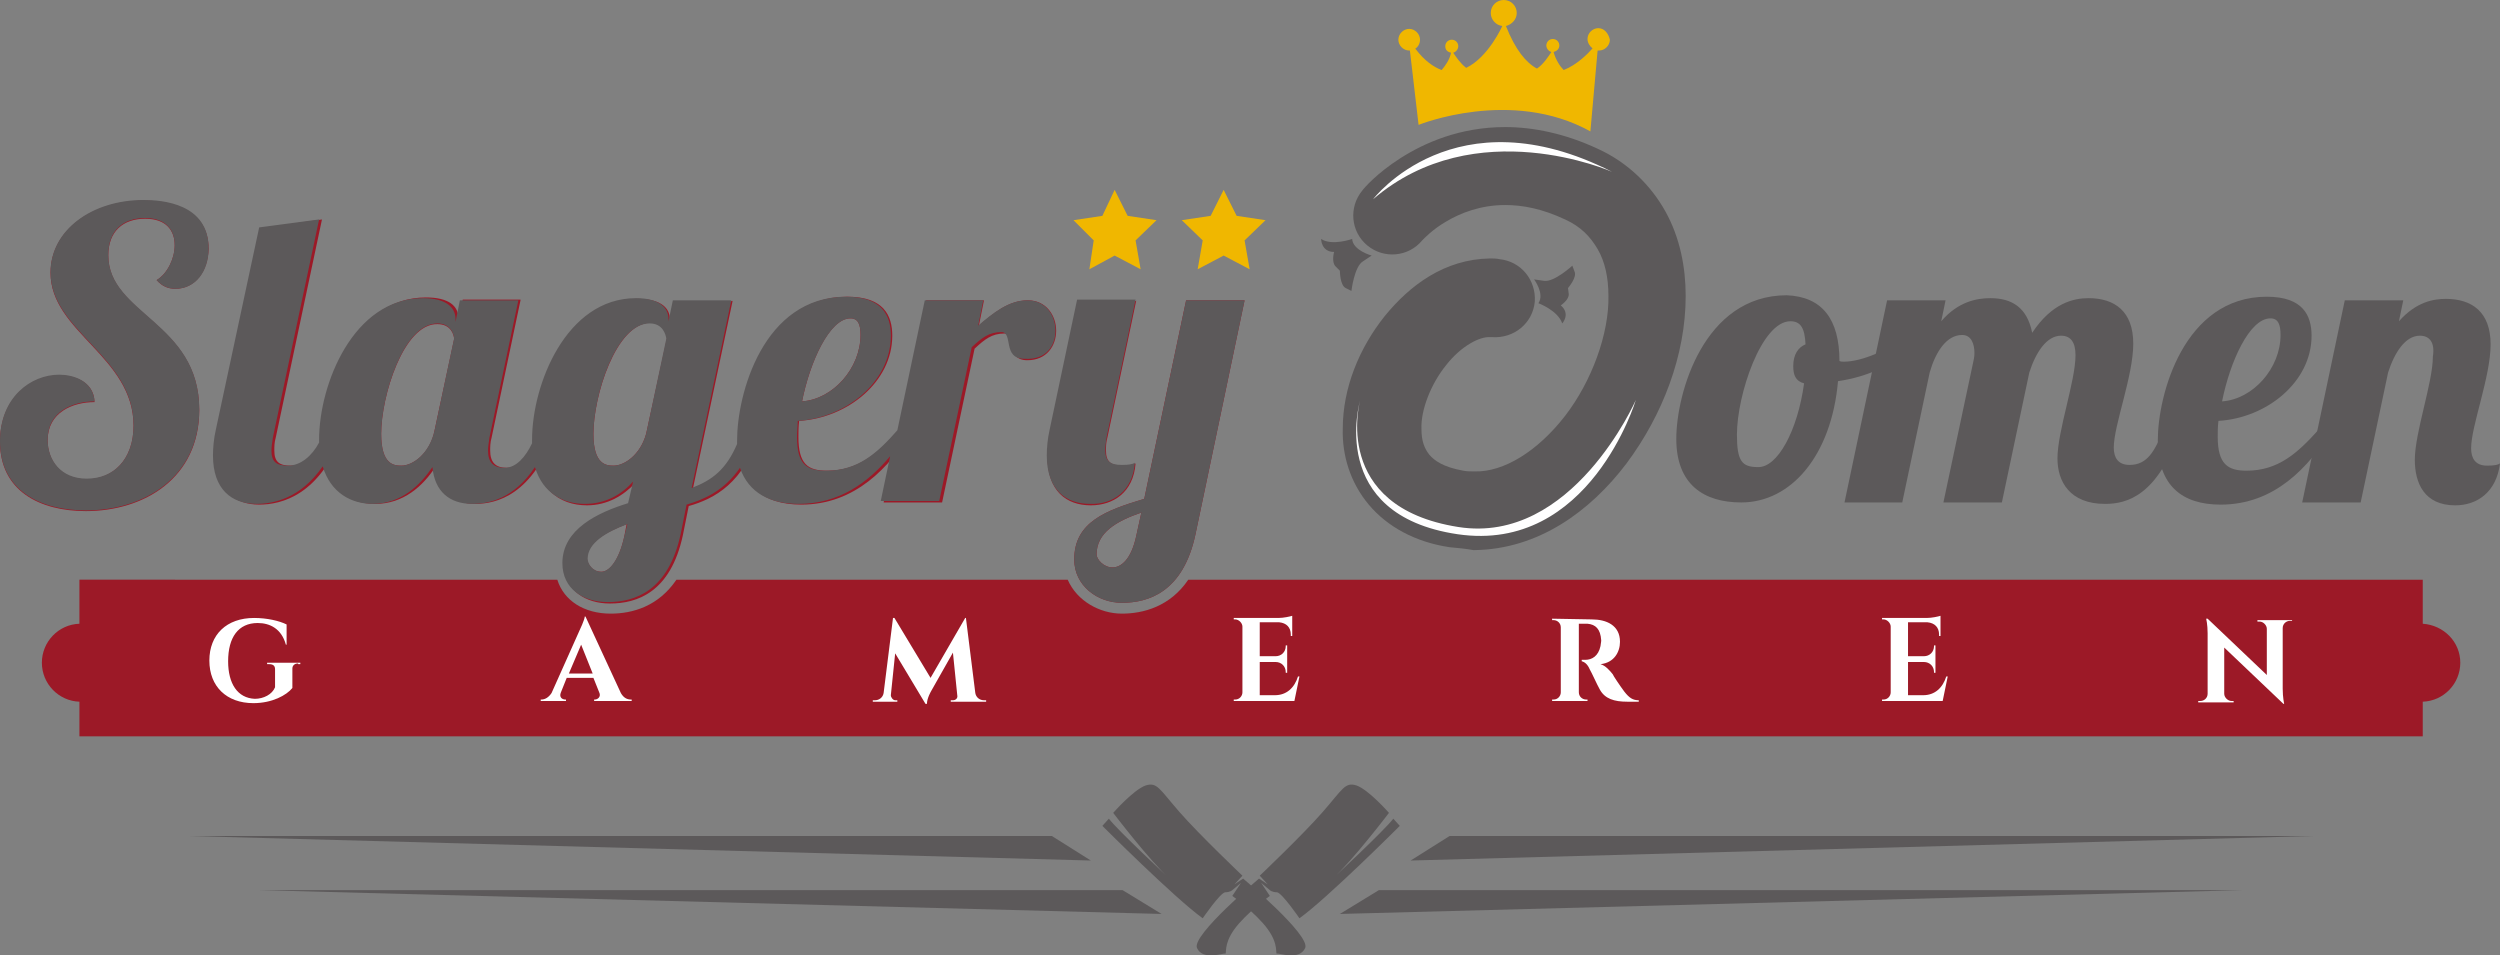 <svg xmlns="http://www.w3.org/2000/svg" id="a" viewBox="0 0 346.3 132.34"><rect x="0" y="0" width="346.3" height="132.34" fill="#808080" stroke="none"/><defs><style>.c{fill:#5c595a;}.c,.d,.e,.f{stroke-width:0px;}.d{fill:#9c1927;}.e{fill:#fff;}.f{fill:#f0b700;}</style></defs><g id="b"><path class="d" d="m24.3,40c-1,0-1.8-.3-2.6-1.2,1.5-.9,2.5-3,2.5-4.8,0-2-1.1-3.7-4.1-3.7s-5.1,1.7-5.1,5.1c0,8.2,12.6,9.3,12.6,21.4,0,9.4-7.6,14-15.7,14C5.5,70.8,0,68,0,61.2,0,55.2,4.3,52,8.2,52c2,0,4.8.8,4.9,3.7-3,0-6.5,1.4-6.5,5.3,0,2.8,1.8,5.4,5.4,5.4s6.5-2.7,6.5-7.4c0-9.6-11.5-13-11.5-21.2,0-5.8,5.7-10,12.9-10,2.6,0,9,.6,9,6.7-.1,3.1-1.9,5.5-4.6,5.5Z"></path><path class="d" d="m44.6,30.4l-6.4,30.2c-.2.7-.2,1.3-.2,1.8,0,1.6.7,2.1,2.3,2.1,2.2,0,4.2-2.1,5-4.9h2.3c-3.2,9.1-8.7,10.3-11.7,10.3-3.4,0-6-2-6-6.7,0-1.1.2-2.3.4-3.6l6-28,8.3-1.2Z"></path><path class="d" d="m72.1,41.6l-4,19c-.2.7-.2,1.3-.2,1.8,0,1.6.7,2.4,2.3,2.4,2.2,0,3.7-2.5,4.5-5.3h2.3c-3.2,9.1-8.2,10.3-11.2,10.3s-5.1-1.8-5.5-5.1c-1.7,2.6-4.4,5.1-8.3,5.1s-7.4-2.3-7.4-9c0-7.6,4.6-19.6,14.4-19.6,3.2,0,4.5,1.2,4.5,2.9v.4l.6-3h8v.1Zm-19.3,18.5c0,4.3,1.8,4.4,2.8,4.4,1.6,0,4-1.7,4.6-4.9l2.7-12.6c0-.7-.5-2.1-2.3-2.1-4.7-.1-7.8,10-7.8,15.2Z"></path><path class="d" d="m101.5,41.6l-5.5,26c3.4-1.2,5.5-3.1,7-8h2.3c-2.2,7.4-6.4,9.5-9.9,10.5l-.8,4c-1.7,8-6.4,9.5-10.1,9.5-3.4,0-6.3-1.8-6.3-5.4,0-4.7,4.9-7,9.1-8.3l.7-3c-1.6,1.7-3.8,3.1-6.7,3.1-3.8,0-7.4-2.3-7.4-9,0-7.6,4.6-19.6,14.4-19.6,3.2,0,4.5,1.2,4.5,2.9v.3l.6-2.9h8.1v-.1Zm-18.2,37.6c1.2,0,2.5-1.7,3.2-5l.3-1.6c-2.9,1.1-5.5,2.5-5.5,4.8.1.7.7,1.8,2,1.8Zm-1.1-19.1c0,4.3,1.8,4.4,2.8,4.4,1.5,0,3.7-1.5,4.5-4.4l2.9-13.3c-.1-.6-.5-2.1-2.3-2.1-4.8.1-7.9,10.2-7.9,15.4Z"></path><path class="d" d="m114.6,65.2c4.4,0,7.1-2.5,9.9-5.6h1.9c-3.2,5.1-7.9,10.3-15.4,10.3-5.3,0-8.7-2.6-8.7-8.9s3.6-19.9,15.1-19.9c5,0,6.2,2.6,6.2,5.4,0,6.4-6.2,11.4-12.9,11.8-.1.8-.1,1.6-.1,2.2,0,3.8,1.3,4.7,4,4.7Zm3.2-21.1c-2.9,0-5.6,6-6.7,11.5,4.3-.3,8.1-4.6,8.1-9.2,0-1.4-.3-2.3-1.4-2.3Z"></path><path class="d" d="m136.3,41.6l-.7,3.5c2-1.7,4.1-3.5,6.8-3.5,2.5,0,3.9,2.1,3.9,4.2s-1.3,4.1-4,4.1c-3.1,0-1.6-3.7-3.2-3.7-1.7,0-2.7.8-4.1,2.1l-4.5,21.3h-8.1l5.9-28h8Z"></path><path class="d" d="m157.4,41.6l-4,19c-.2.7-.2,1.3-.2,1.8,0,1.6.7,2.1,2.3,2.1,1,0,1.5-.2,1.8-.3-.3,4-3.1,5.8-6.2,5.8-3.4,0-6-2-6-6.7,0-1.1.2-2.3.4-3.6l3.8-18h8.1v-.1Z"></path><path class="d" d="m164.3,41.6l-5.8,27.5c-5.3,1.6-9.7,3.2-9.7,8.4,0,3.6,3.2,6,6.6,6,3.7,0,8.5-1.5,10.2-9.5l6.8-32.4h-8.1Zm-6.9,32.6c-.7,3.3-2.1,4.4-3.3,4.4s-2.2-1.1-2.2-1.8c0-3,2.7-4.6,6.2-5.8l-.7,3.2Z"></path><path class="d" d="m335.6,86.4v-6.1h-171c-2.5,3.7-6.2,4.7-9.2,4.7s-6.2-1.7-7.5-4.7h-54.2c-2.5,3.7-6.1,4.7-9.1,4.7-3.7,0-6.5-1.8-7.4-4.7H11v6.1c-2.9.1-5.2,2.5-5.2,5.4s2.3,5.3,5.2,5.4v4.8h324.6v-4.8c2.9-.1,5.2-2.5,5.2-5.4,0-2.9-2.3-5.2-5.2-5.4Z"></path><path class="c" d="m21.7,38.8c.7.8,1.6,1.2,2.6,1.2,2.8,0,4.6-2.4,4.6-5.6,0-6.2-6.4-6.7-9-6.7-7.2,0-12.9,4.2-12.9,10,0,8.2,11.5,11.6,11.5,21.2,0,4.7-2.7,7.4-6.5,7.4-3.6,0-5.4-2.6-5.4-5.4,0-3.9,3.5-5.3,6.5-5.3-.2-2.9-3-3.7-4.9-3.7-3.9,0-8.2,3.1-8.2,9.2,0,6.8,5.5,9.6,11.9,9.6,8.1,0,15.7-4.6,15.7-14,0-12.1-12.6-13.2-12.6-21.4,0-3.4,2.1-5.1,5.1-5.1s4.1,1.8,4.1,3.7c0,1.9-1,4-2.5,4.9Zm124.5,7c0-2.1-1.3-4.2-3.9-4.2s-4.8,1.8-6.8,3.5l.7-3.5h-8.1l-3.8,18c-2.8,3.2-5.5,5.6-9.9,5.6-2.7,0-4-.9-4-4.7,0-.7.1-1.5.1-2.2,6.7-.4,12.9-5.4,12.9-11.8,0-2.8-1.2-5.4-6.2-5.4-11.5,0-15.1,13.5-15.1,19.9v.5c-1.5,3.5-3.4,5-6.3,6.1l5.5-26h-8.1l-.6,2.9v-.3c0-1.6-1.3-2.9-4.5-2.9-9.7,0-14.4,12-14.4,19.6v.5c-.9,1.9-2.2,3.4-3.8,3.4s-2.3-.8-2.3-2.4c0-.5.1-1.1.2-1.8l4-19h-8.1l-.6,3v-.4c0-1.6-1.3-2.9-4.5-2.9-9.7,0-14.4,12-14.4,19.6v.4c-1,1.9-2.6,3.2-4.3,3.2-1.6,0-2.3-.5-2.3-2.1,0-.5.1-1.1.2-1.8l6.4-30.2-8.3,1.1-6,28c-.3,1.3-.4,2.6-.4,3.6,0,4.7,2.6,6.7,6,6.7,2.3,0,6.1-.7,9.2-5.2,1.1,3.7,4,5.2,6.9,5.2,4,0,6.6-2.6,8.3-5.1.3,3.4,2.4,5.1,5.5,5.1,2.3,0,5.8-.7,8.7-5.1,1.1,3.7,4,5.1,6.9,5.1s5.1-1.3,6.7-3.1l-.7,3c-4.2,1.3-9.1,3.6-9.1,8.3,0,3.6,2.9,5.4,6.3,5.4,3.7,0,8.4-1.5,10.1-9.5l.8-4c2.4-.7,5.2-1.9,7.4-5.1,1.2,3.5,4.2,5,8.1,5,5.6,0,9.6-2.9,12.7-6.6l-1.3,6.2h8.1l4.5-21.3c1.4-1.3,2.4-2.1,4.1-2.1s.1,3.7,3.2,3.7c3.1.2,4.3-1.9,4.3-3.9Zm-28.4-1.7c1.1,0,1.4.9,1.4,2.3,0,4.6-3.8,8.9-8.1,9.2,1.1-5.6,3.9-11.5,6.7-11.5Zm-57.6,15.5c-.7,3.2-3,4.9-4.6,4.9-1,0-2.8-.1-2.8-4.4,0-5.3,3.1-15.3,7.8-15.3,1.8,0,2.3,1.5,2.3,2.1l-2.7,12.7Zm26.3,14.6c-.7,3.3-2.1,5-3.2,5-1.2,0-1.9-1.1-1.9-1.8,0-2.2,2.6-3.7,5.5-4.8l-.4,1.6Zm3-14.1c-.8,2.9-3,4.4-4.5,4.4-1,0-2.8-.1-2.8-4.4,0-5.3,3.1-15.3,7.8-15.3,1.8,0,2.2,1.5,2.3,2.1l-2.8,13.2Zm67.7,4c-.3.2-.8.3-1.8.3-1.6,0-2.3-.5-2.3-2.1,0-.5.1-1.1.2-1.8l4-19h-8.1l-3.8,18c-.3,1.3-.4,2.6-.4,3.6,0,4.7,2.6,6.7,6,6.7,3.1.1,5.9-1.7,6.2-5.7Zm7.1-22.5l-5.8,27.5c-5.3,1.6-9.7,3.2-9.7,8.4,0,3.6,3.2,6,6.6,6,3.7,0,8.5-1.5,10.2-9.5l6.8-32.4h-8.1Zm-6.9,32.6c-.7,3.3-2.1,4.4-3.3,4.4s-2.2-1.1-2.2-1.8c0-3,2.7-4.6,6.2-5.8l-.7,3.2Z"></path><path class="c" d="m254.8,50c.2.1.4.1.6.1,2.6,0,6.2-1.7,8.6-3.4l.5,1.5c-2.1,2.3-5.8,4-9.9,4.6-.9,10.3-6.5,16.8-13.4,16.8-5.2,0-9-2.5-9-8.8s3.8-19.9,15.3-19.9c4.9.2,7.3,3.3,7.3,9.1Zm-4.9,3.1c-1.2-.3-1.5-1.2-1.5-2.4,0-1.6.7-2.6,1.7-3-.1-2.3-.7-3.2-2.1-3.2-4,0-7.4,10.2-7.4,15.7,0,3.7.7,4.5,2.9,4.5,2.7.1,5.5-5,6.4-11.6Z"></path><path class="c" d="m285.5,46.5c-2,0-3.5,2.3-4.4,5.1l-3.8,18h-8.1l4.1-19.3c.1-.4.2-.9.2-1.4,0-1.2-.4-2.5-1.7-2.5-2.2,0-3.7,2.4-4.5,5.2l-3.8,18h-8l5.9-28h8.1l-.6,2.9c2.3-2.7,4.9-3.2,6.8-3.2,3,0,5.1,1.3,5.8,4.8,2.7-4.1,5.7-4.8,7.8-4.8,3.6,0,6.2,1.8,6.2,6.3s-2.7,11.3-2.7,14.4c0,1.4.6,2.4,2.2,2.4,2.5,0,3.5-2,4.7-4.9h2.3c-3.1,9.2-7.4,10.3-10.4,10.3-4.9,0-6.6-3.1-6.6-6.3,0-3.8,2.5-10.7,2.5-14.3,0-1.7-.6-2.7-2-2.7Z"></path><path class="c" d="m311.2,65.2c4.4,0,7.1-2.5,9.9-5.6h1.9c-3.2,5.1-7.9,10.3-15.4,10.3-5.3,0-8.7-2.6-8.7-8.9s3.6-19.9,15.1-19.9c5,0,6.2,2.6,6.2,5.4,0,6.4-6.2,11.4-12.9,11.8-.1.8-.1,1.6-.1,2.2,0,3.8,1.4,4.7,4,4.7Zm3.3-21.1c-2.9,0-5.6,6-6.7,11.5,4.3-.3,8.1-4.6,8.1-9.2,0-1.4-.3-2.3-1.4-2.3Z"></path><path class="c" d="m335.2,46.5c-2,0-3.5,2.3-4.4,5.1l-3.8,18h-8.1l5.9-28h8.1l-.6,2.9c2.4-2.7,4.8-3.1,6.5-3.1,3.6,0,6.2,1.8,6.2,6.3s-2.7,11.3-2.7,14.4c0,1.4.6,2.4,2.2,2.4,1,0,1.5-.1,1.8-.3-.5,4-3.2,5.8-6.2,5.8-4.3,0-5.6-3.1-5.6-6.3,0-3.8,2.5-10.7,2.5-14.3.3-1.9-.4-2.9-1.8-2.9Z"></path><path class="c" d="m200.8,75.8c-4.7-.7-8.6-2.8-11.2-5.9h0c-2.6-3.1-3.7-6.9-3.6-10.5h0c0-5.7,2.3-11.2,5.8-15.6h0c3.5-4.3,8.3-7.9,14.6-8h0c.4,0,.9,0,1.3.1h0c3,.3,5.1,2.9,4.9,5.9h0c-.3,3-2.9,5.1-5.9,4.9h-.3c-1.4-.1-4,1.2-6.1,3.9h0c-2.1,2.6-3.5,6.2-3.4,8.8h0c0,1.7.4,2.7,1.1,3.6h0c.7.8,1.9,1.7,4.7,2.2h0c.5.1,1,.1,1.6.1h0c4,.1,8.7-2.8,12.5-7.7h0c3.7-4.8,6.1-11.4,6-16.6h0c0-2.6-.5-4.8-1.5-6.5h0c-1-1.7-2.3-3.1-4.5-4.1h0c-3.2-1.5-5.9-2-8.3-2h0c-3.4,0-6.2,1.1-8.2,2.3h0c-1.9,1.1-3.1,2.4-3.3,2.6h0c-1.9,2.3-5.3,2.6-7.6.7h0c-2.3-1.9-2.6-5.3-.7-7.6h0c.2-.3,2-2.4,5.3-4.5h0c3.3-2.1,8.2-4.3,14.5-4.3h0c3.9,0,8.3.9,12.8,3h0c4.2,1.9,7.4,5.1,9.4,8.7h0c2,3.6,2.8,7.7,2.8,11.7h0c0,8.2-3.2,16.5-8.2,23.2h0c-5,6.6-12.2,11.9-21.1,12h-.1c-1.1-.2-2.2-.3-3.3-.4h0Z"></path><path class="c" d="m187.3,33.1s-2.8,1-4.3,0c0,0,0,1.8,1.8,1.8,0,0-.4,1.4.2,2l.6.6s0,2,.8,2.4l.8.4s.4-3.4,1.6-4.1l1.2-.8s-2.6-.7-2.7-2.3Z"></path><path class="c" d="m213.1,42s2.7,1,3.3,2.8c0,0,1.2-1.3-.2-2.5,0,0,1.2-.8,1.1-1.6l-.1-.8s1.3-1.5.9-2.3l-.3-.8s-2.5,2.3-3.9,2.1l-1.4-.2s1.5,2,.6,3.3Z"></path><polygon class="f" points="169.5 26.3 171.3 29.9 175.3 30.5 172.4 33.3 173.1 37.3 169.5 35.4 165.9 37.3 166.6 33.3 163.7 30.5 167.7 29.9 169.5 26.3"></polygon><polygon class="f" points="154.4 26.3 156.2 29.9 160.2 30.5 157.3 33.3 158 37.3 154.4 35.4 150.9 37.3 151.5 33.3 148.7 30.5 152.7 29.9 154.4 26.3"></polygon><path class="f" d="m221.4,3.9c-.8,0-1.5.7-1.5,1.5,0,.5.3,1,.7,1.3-.7.8-2.2,2.3-4,3-.5-.5-1.1-1.4-1.4-2.5.4-.1.8-.4.8-.9s-.4-.9-.9-.9-.9.4-.9.9c0,.4.3.8.7.9-.4.6-1.1,1.7-2,2.3-1.5-.8-3-2.6-4.3-5.9.8-.2,1.5-.9,1.5-1.8,0-1-.8-1.8-1.8-1.8s-1.8.8-1.8,1.8c0,.9.7,1.7,1.6,1.8h0s-1.9,4.3-5,5.8c-.8-.6-1.4-1.5-1.8-2.1.4-.1.7-.5.7-.9,0-.5-.4-.9-.9-.9s-.9.4-.9.9.3.8.8.9c-.2,1-.8,1.8-1.3,2.4-1.1-.4-2.4-1.3-3.6-2.9h-.1c.4-.3.7-.7.7-1.3,0-.8-.7-1.5-1.5-1.5s-1.5.7-1.5,1.5.7,1.5,1.5,1.5h.1l1.2,10.3s12.8-5.2,23.8.9l1-11.2h.2c.8,0,1.5-.7,1.5-1.5-.2-.9-.8-1.6-1.6-1.6Z"></path><path class="e" d="m190.2,27.6s11.3-14.9,33.1-3.8c0,0-18.9-8.4-33.1,3.8Z"></path><path class="e" d="m188.4,55.5s-4.7,15.8,13.5,18.5c18.3,2.7,24.7-18.6,24.7-18.6,0,0-8.8,20.1-24.6,17.6-17.7-2.8-13.6-17.5-13.6-17.5Z"></path><polygon class="c" points="145.7 115.8 26 115.8 151.1 119.2 145.7 115.8"></polygon><polygon class="c" points="200.8 115.8 320.5 115.8 195.4 119.2 200.8 115.8"></polygon><path class="c" d="m172.8,123.8c.3,0,.5.2.6.4,0,.3-.2.5-.4.6-.3,0-.5-.2-.6-.4,0-.4.2-.6.4-.6Z"></path><path class="c" d="m175.6,122.5l-1.1-1.2s5.9-5.6,8.7-8.8c2.8-3.2,3.1-4.2,4.7-3.7,1.7.6,4.5,3.8,4.5,3.8,0,0-5.1,6.7-7.8,9.1,0,0,7.2-6.7,8.4-8.3l.9,1s-10,10-13.9,12.8c0,0-2.4-3.5-3.1-3.6-.7,0-1-.3-1-.3l-1.2-1,1.2,1.8s-3.3,2.4-4.9,4.6c-1.6,2.2-1,3.5-1.3,3.4s-3.1,1-3.9-.8c-.7-1.8,8.6-9.6,8.6-9.6l1.2.8Z"></path><path class="c" d="m173.2,124.2c-.3,0-.5.2-.6.4,0,.3.2.5.4.6.3,0,.5-.2.6-.4,0-.3-.2-.5-.4-.6Z"></path><polygon class="c" points="155.5 123.3 35.8 123.3 160.9 126.6 155.5 123.3"></polygon><polygon class="c" points="191 123.3 310.7 123.3 185.6 126.6 191 123.3"></polygon><path class="e" d="m41.3,91.9c-.5,0-.8.3-.8.7v2.7c-.8,1-2.8,2.1-5.4,2.1-3.7,0-6.1-2.3-6.1-5.9s2.4-5.9,6.2-5.9c1.8,0,3.5.4,4.5.9v2.8h-.1c-.6-2.2-2.2-3-3.9-3-2.7,0-4.1,2-4.1,5.3,0,3.1,1.3,5.1,3.7,5.2,1.2,0,2.4-.6,2.8-1.6v-2.5c0-.5-.3-.7-.8-.7h-.3v-.2h4.6v.2h-.3v-.1Z"></path><path class="e" d="m86,96c.4.7.9.9,1.4.9h.1v.2h-5.2v-.2h.1c.4,0,.9-.4.6-1l-.8-2h-3.7l-.8,2c-.3.7.2,1,.6,1h.1v.2h-3.5v-.2h.1c.5,0,1-.3,1.4-.9l3.8-8.5c.1-.2.8-1.7.8-2.1h.1l4.9,10.6Zm-3.9-2.7l-1.6-4-1.7,4h3.3Z"></path><path class="e" d="m135.1,96c.1.6.6,1,1.2,1h.3v.2h-4.9v-.2h.3c.4,0,.7-.3.6-.7l-.6-5.9-3,5.3s-.6,1-.6,1.8h-.2l-4.2-7-.6,5.8c0,.3.3.7.6.7h.3v.2h-3.4v-.2h.3c.6,0,1.1-.4,1.2-1l1.3-10.4h.2l5,8.3,4.8-8.3h.1l1.3,10.4Z"></path><path class="e" d="m179.3,97.1h-8.4v-.2h.2c.6,0,1-.5,1-1v-9.1c0-.5-.5-1-1-1h-.2v-.2h6.2c.7,0,1.6-.2,1.9-.3v2.8h-.2v-.2c0-1-.6-1.6-1.6-1.7h-2.7v4.7h2.2c.8,0,1.4-.6,1.4-1.4v-.1h.2v3.8h-.2v-.1c0-.8-.6-1.4-1.4-1.4h-2.2v4.6h2.1c1.6,0,2.7-1,3.2-2.6h.2l-.7,3.4Z"></path><path class="e" d="m220.5,85.8c2,0,3.9.8,3.9,3.1,0,1.4-.8,2.9-2.7,3.1.7.2,1.3.9,1.7,1.4,0,.1,1,1.6,1.6,2.4.7.9,1.2,1.2,2,1.2v.2h-1.6c-1.8,0-3.1-.4-3.8-1.7-.4-.7-1.1-2.3-1.4-2.8-.3-.7-.7-1-1.1-1.1v-.2h.5c.9,0,1.8-.5,2.1-1.9,0-.2.1-.5.1-.8-.1-1.6-.8-2.2-1.9-2.3h-1.2v9.5c0,.6.5,1,1,1h.2v.2h-4.9v-.2h.2c.6,0,1-.5,1-1v-9c0-.6-.5-1-1-1h-.2v-.2l5.5.1Z"></path><path class="e" d="m269.1,97.1h-8.4v-.2h.2c.6,0,1-.5,1-1v-9.1c0-.5-.5-1-1-1h-.2v-.2h6.2c.7,0,1.6-.2,1.9-.3v2.8h-.2v-.2c0-1-.6-1.6-1.6-1.7h-2.7v4.7h2.2c.8,0,1.4-.6,1.4-1.4v-.1h.2v3.8h-.2v-.1c0-.8-.6-1.4-1.4-1.4h-2.2v4.6h2.1c1.6,0,2.7-1,3.2-2.6h.2l-.7,3.4Z"></path><path class="e" d="m317.5,85.8v.2h-.3c-.5,0-1,.4-1,1v8.4c0,1.2.2,2.1.2,2.1h-.1l-8.2-7.8v6.4c0,.5.5,1,1,1h.3v.2h-4.9v-.2h.3c.5,0,1-.4,1-1v-8.4c0-1.2-.2-2-.2-2h.2l8.2,7.8v-6.4c0-.5-.5-1-1-1h-.3v-.2h4.8v-.1Z"></path><path class="c" d="m171,122.5l1.1-1.2s-5.9-5.6-8.7-8.8-3.1-4.2-4.7-3.7c-1.7.6-4.5,3.8-4.5,3.8,0,0,5.1,6.7,7.8,9.1,0,0-7.2-6.7-8.4-8.3l-.9,1s10,10,13.9,12.8c0,0,2.4-3.5,3.1-3.6.7,0,1-.3,1-.3l1.2-1-1.2,1.8s3.3,2.4,4.9,4.6c1.6,2.2,1,3.5,1.3,3.4s3.1,1,3.9-.8c.7-1.8-8.6-9.6-8.6-9.6l-1.2.8Z"></path></g></svg>